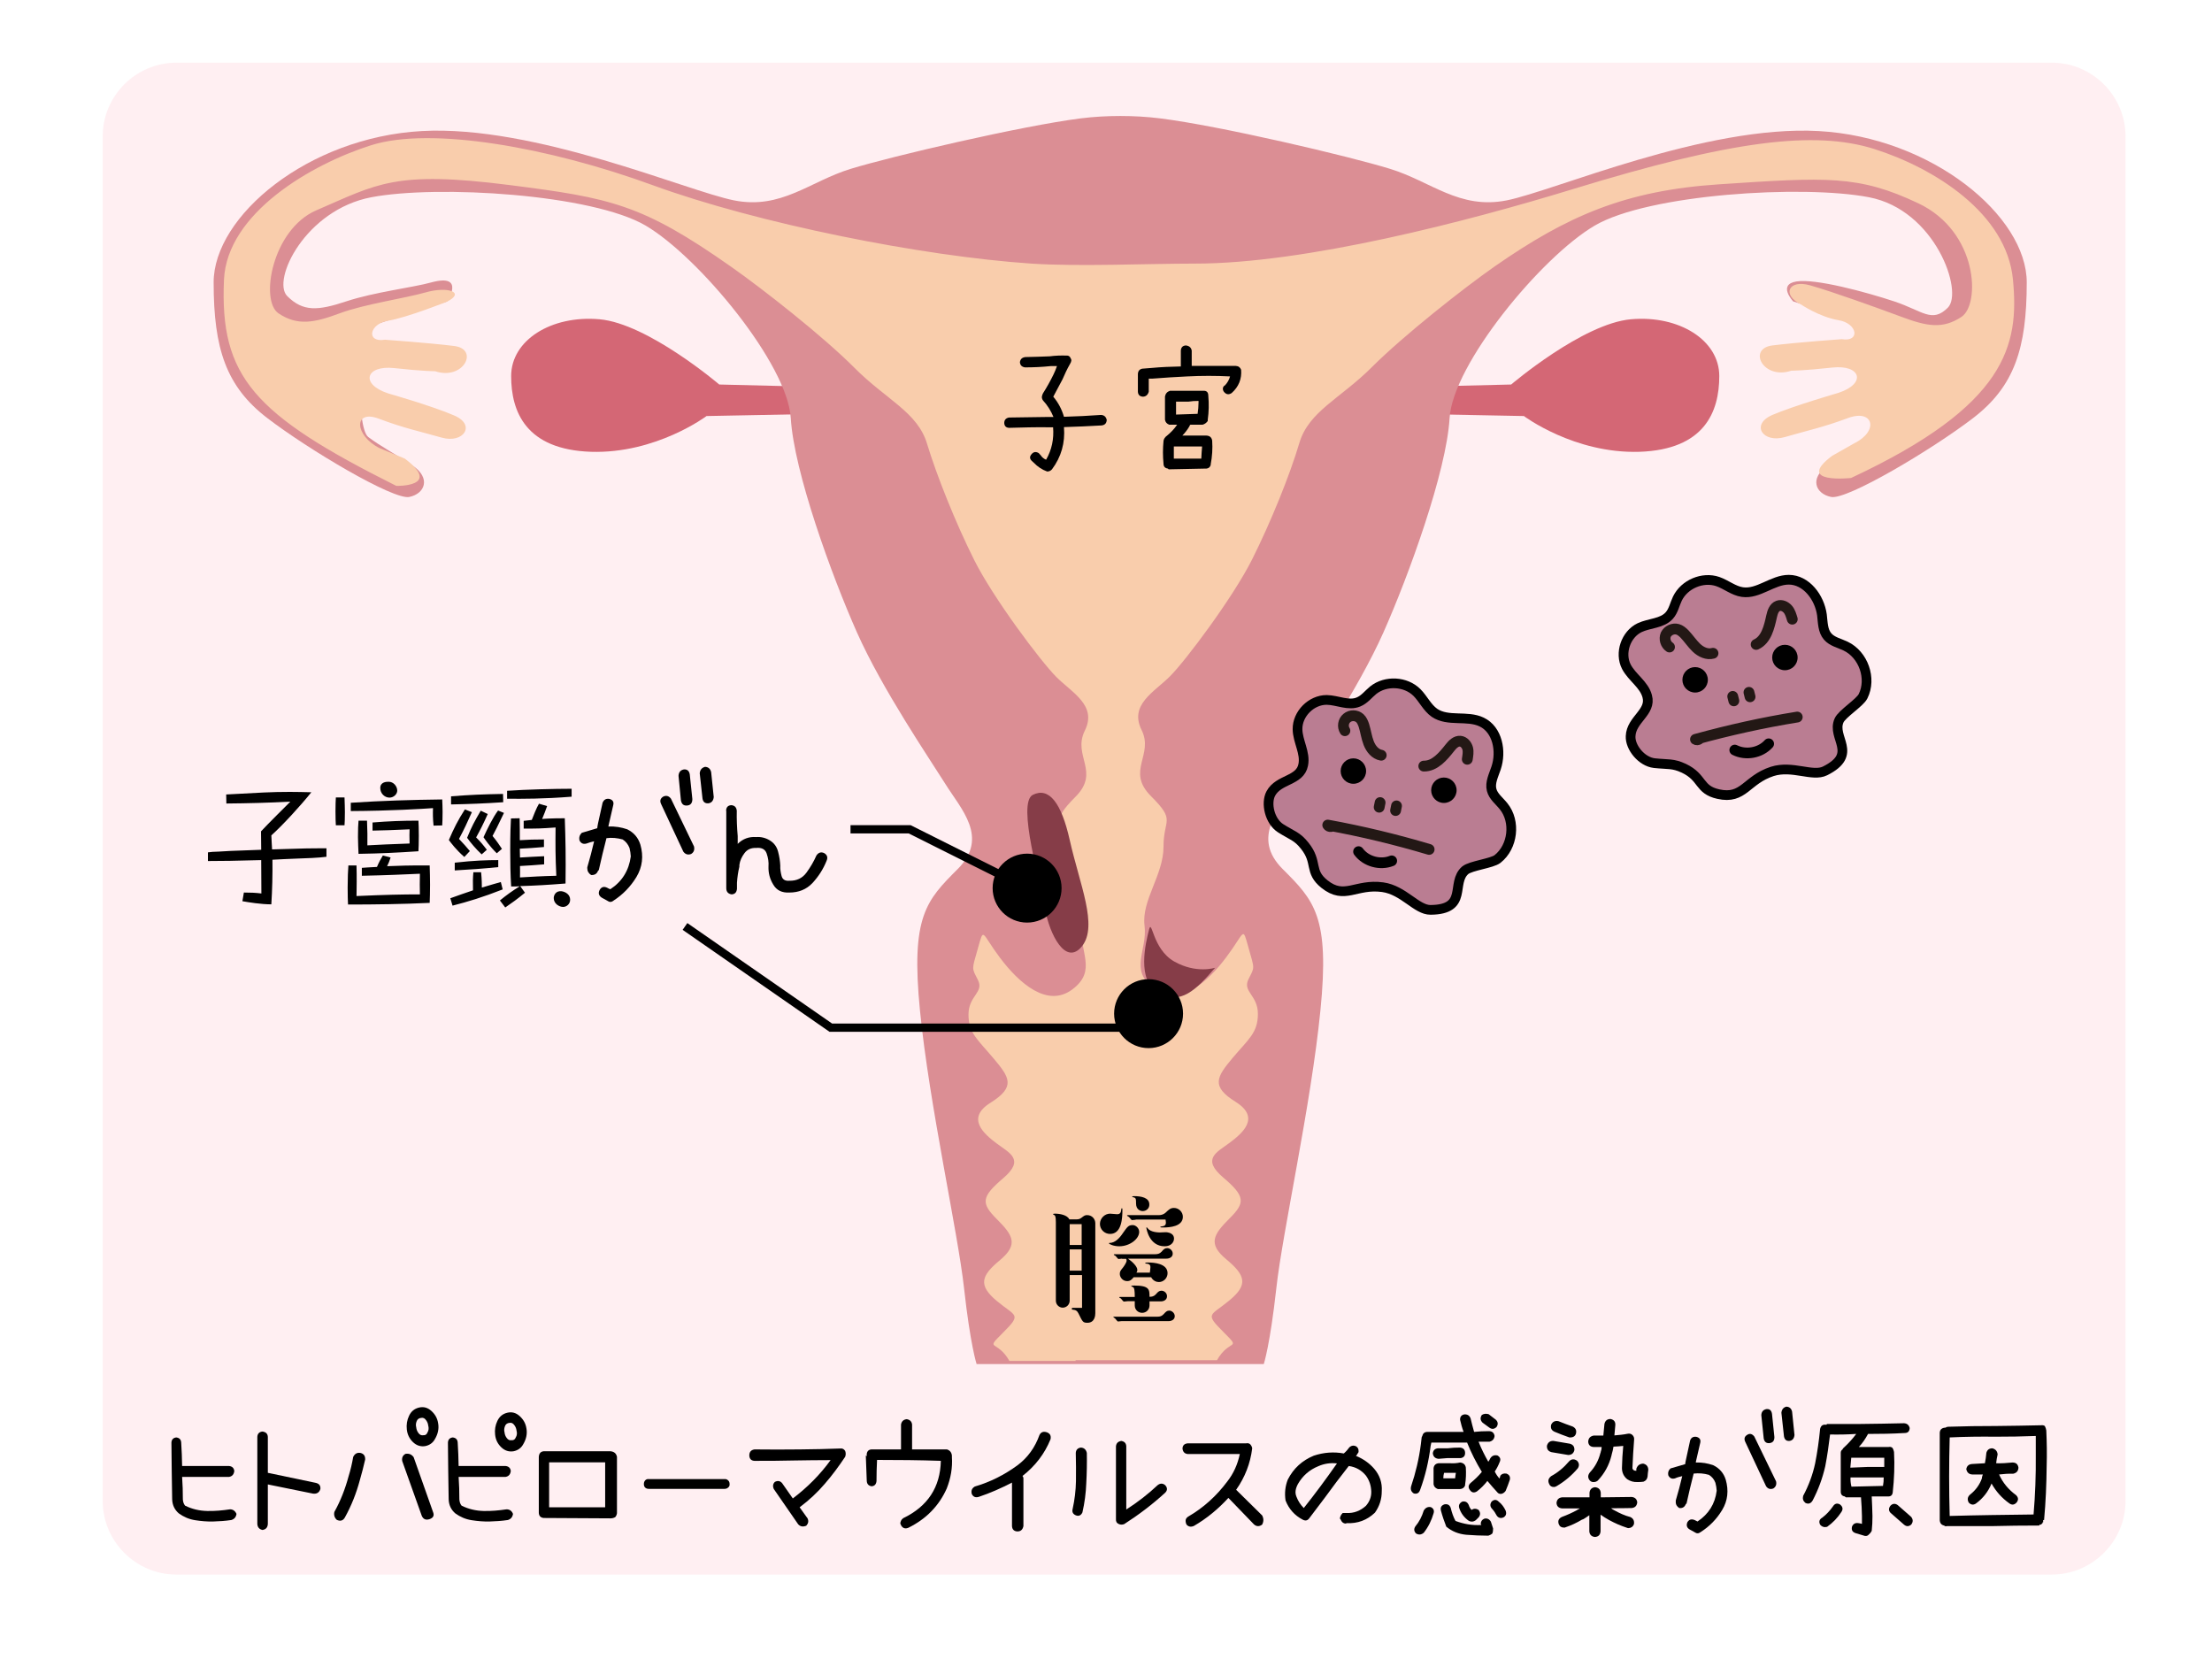 <?xml version="1.0" encoding="utf-8"?>
<!-- Generator: Adobe Illustrator 25.4.1, SVG Export Plug-In . SVG Version: 6.00 Build 0)  -->
<svg version="1.1" xmlns="http://www.w3.org/2000/svg" xmlns:xlink="http://www.w3.org/1999/xlink" x="0px" y="0px"
	 viewBox="0 0 1200 900" style="enable-background:new 0 0 1200 900;" xml:space="preserve">
<style type="text/css">
	.st0{opacity:0.56;fill:#FFE3E8;enable-background:new    ;}
	.st1{fill:#D46775;}
	.st2{fill:#DB8E94;}
	.st3{fill:#F9CDAC;}
	.st4{fill:#863D48;}
	.st5{fill:none;stroke:#000000;stroke-width:4.48;stroke-miterlimit:10;}
	.st6{fill:#BA7D92;stroke:#000000;stroke-width:5.267;stroke-linecap:round;stroke-linejoin:round;stroke-miterlimit:10;}
	.st7{fill:none;stroke:#231815;stroke-width:5.862;stroke-linecap:round;stroke-linejoin:round;stroke-miterlimit:10;}
	.st8{fill:none;stroke:#000000;stroke-width:5.801;stroke-linecap:round;stroke-linejoin:round;stroke-miterlimit:10;}
</style>
<g id="レイヤー_1">
	<g id="レイヤー_3">
		<path class="st0" d="M1113.1,854.2H95.7c-22,0-40-18-40-40V74c0-22,18-40,40-40h1017.4c22,0,40,18,40,40v740.2
			C1153.1,836.2,1135.1,854.2,1113.1,854.2z"/>
	</g>
</g>
<g id="レイヤー_2">
	<path class="st1" d="M774.2,209.7l45.6-1.1c0,0,38.8-33.1,65-35.4c26.2-2.3,47.9,11.4,47.9,30.8s-8,39.9-43.3,41.1
		c-35.4,1.1-62.7-19.4-62.7-19.4l-57-1.1L774.2,209.7z"/>
	<path class="st1" d="M435.8,209.7l-45.6-1.1c0,0-38.8-33.1-65-35.4s-47.9,11.4-47.9,30.8s8,39.9,43.3,41.1
		c35.4,1.1,62.7-19.4,62.7-19.4l57-1.1L435.8,209.7z"/>
	<path class="st2" d="M529.8,740c0,0-3.4-10.3-6.8-41.1c-3.4-30.8-18.8-99.2-23.9-150.5s3.4-59.9,20.5-77
		c17.1-17.1,1.7-32.5-6.8-46.2c-8.6-13.7-34.2-51.3-47.9-82.1c-13.7-30.8-34.2-87.2-35.9-116.3c-1.7-29.1-49.6-87.2-78.7-104.4
		c-29.1-17.1-112.9-22.2-148.8-15.4s-54.2,45-45.7,53.6c8.6,8.6,16.6,8,32,2.9c15.4-5.1,36.2-7.5,46.2-10.3
		c18.8-5.1,8.6,10.3,8.6,10.3l-47.9,15.4c0,0-1.7,53,5.1,58.2c6.8,5.1,13.7,8.6,23.9,15.4c10.3,6.8,6.8,15.4-1.7,17.1
		c-8.6,1.7-54.7-25.7-77-42.8s-29.1-37.6-29.1-73.6s51.3-78.7,112.9-82.1c61.6-3.4,143.7,32.5,169.4,37.6
		c25.7,5.1,41.1-10.3,63.3-17.1c22.2-6.8,92.6-23.3,124.9-27.4c13.7-1.7,29.1-1.7,42.8,0c32.3,4,102.6,20.5,124.9,27.4
		c22.2,6.8,37.6,22.2,63.3,17.1S925,67.7,986.6,71.1c61.6,3.4,112.9,46.2,112.9,82.1s-6.8,56.5-29.1,73.6s-68.4,44.5-77,42.8
		c-8.6-1.7-12-10.3-1.7-17.1c10.3-6.8,17.1-10.3,23.9-15.4c6.8-5.1,5.1-58.2,5.1-58.2l-47.9-15.4c0,0-8.6-9.1,1.7-10.8
		c10.3-1.7,37.7,5.7,53.1,10.8c15.4,5.1,20.5,12,29.1,3.4c8.6-8.6-6.8-53-42.8-59.9s-119.7-1.7-148.8,15.4s-77,75.3-78.7,104.4
		s-22.2,85.5-35.9,116.3s-39.3,68.4-47.9,82.1c-8.6,13.7-23.9,29.1-6.8,46.2c17.1,17.1,25.7,25.7,20.5,77
		c-5.1,51.3-20.5,119.7-23.9,150.5c-3.4,30.8-6.8,41.1-6.8,41.1H529.8z"/>
	<path class="st3" d="M583.5,738.3h-35.9c-6.8-12-13.7-5.1-3.4-15.4s6.8-8.6-3.4-17.1c-10.3-8.6-8.6-13.7,1.7-22.2
		c10.3-8.6,6.8-13.7-1.7-22.2c-8.6-8.6-8.6-12,3.4-22.2s3.4-13.7-3.4-18.8c-6.8-5.1-17.1-13.7-3.4-22.2c13.7-8.6,10.3-13.7,1.7-23.9
		c-8.6-10.3-13.7-13.7-13.7-23.9c0-10.3,8.6-12,5.1-18.8c-3.4-6.8-3.4-5.1,0-17.1c3.4-12,1.7-8.6,12,5.1
		c10.3,13.7,25.7,27.4,39.3,17.1c13.7-10.3,3.4-20.5,5.1-34.2s-10.3-27.4-10.3-42.8s-6.8-13.7,6.8-27.4c13.7-13.7-1.7-22.2,5.1-35.9
		c6.8-13.7-6.8-20.5-15.4-29.1c-8.6-8.6-34.2-42.8-44.5-63.3c-10.3-20.5-20.5-46.2-25.7-63.3c-5.1-17.1-22.2-23.9-39.3-41.1
		s-49.9-42.9-66.7-54.7c-48.6-34.2-65.5-37.5-120.4-44.5c-62.7-8-71.9-0.5-104.9,13.7c-23.9,10.3-30.8,49-20.5,55.9s19.4,5.1,33.1,0
		s34.8-8,46.8-11.4c12-3.4,21.7,0,11.4,5.1c0,0-21.6,8.6-31.9,10.3s-12,12-1.7,10.3c0,0,23.9,1.7,37.6,3.4s5.1,18.8-10.3,13.7
		c0,0-6.8,0-22.2-1.7s-18.8,8.6-3.4,13.7c0,0,23.9,6.8,35.9,12c12,5.1,5.1,15.4-6.8,12s-20.5-5.1-34.2-10.3
		c-13.7-5.1-13.2,9.1,0.5,16l13.7,5.7c20.5,15.4-4.6,14.8-4.6,14.8c-77.6-38.8-95.8-59.3-93.5-111.8c1.6-36.1,47.3-62.7,79.8-73
		s96.5,1.1,152.9,21.7S499.8,139,559.5,143c25.5,1.7,63.2,0,88.8,0c59.9,0,147.9-22.9,205.3-40.5c85.5-26.2,130.6-31.9,163.1-21.7
		c32.5,10.3,71.8,34.8,75.3,70.7s-3.4,68.4-87.8,107.8c0,0-30.8,3.4-10.3-12l12-6.8c13.7-6.8,10.3-18.8-3.4-13.7
		c-13.7,5.1-22.2,6.8-34.2,10.3s-18.8-6.8-6.8-12c12-5.1,35.9-12,35.9-12c15.4-5.1,12-15.4-3.4-13.7c-15.4,1.7-22.2,1.7-22.2,1.7
		c-15.4,5.1-23.9-12-10.3-13.7s37.6-3.4,37.6-3.4c10.3,1.7,8.6-8.6-1.7-10.3s-20.5-8.6-20.5-8.6c-10.3-5.1-6.8-13.7,5.1-10.3
		c12,3.4,35.9,12,49.6,17.1c13.7,5.1,22.2,6.8,32.5,0c10.3-6.8,9.1-46.2-23.4-61.6c-32.5-15.4-49.6-14.2-108.3-10.3
		c-50.8,3.4-82.1,17.1-121.5,44.5c-16.9,11.8-49.6,37.6-66.7,54.7s-34.2,23.9-39.3,41.1s-15.4,42.8-25.7,63.3
		c-10.3,20.5-35.9,54.7-44.5,63.3c-8.6,8.6-22.2,15.4-15.4,29.1c6.8,13.7-8.6,22.2,5.1,35.9c13.7,13.7,6.8,12,6.8,27.4
		s-12,29.1-10.3,42.8s-8.6,23.9,5.1,34.2s29.1-3.4,39.3-17.1c10.3-13.7,8.6-17.1,12-5.1c3.4,12,3.4,10.3,0,17.1
		c-3.4,6.8,5.1,8.6,5.1,18.8c0,10.3-5.1,13.7-13.7,23.9c-8.6,10.3-12,15.4,1.7,23.9c13.7,8.6,3.4,17.1-3.4,22.2s-15.4,8.6-3.4,18.8
		s12,13.7,3.4,22.2c-8.6,8.6-12,13.7-1.7,22.2c10.3,8.6,12,13.7,1.7,22.2c-10.3,8.6-13.7,6.8-3.4,17.1c10.3,10.3,3.4,3.4-3.4,15.4
		h-35.9H583.5z"/>
	<path class="st4" d="M580.3,455.6c5.4,24.2,15.5,46.6,6.7,57.7c-8.9,11.1-17.7-6.7-20-20c-2.2-13.3-15.5-57.7-6.7-62.1
		S575.8,435.6,580.3,455.6z"/>
	<path class="st4" d="M659.2,525c-10.3,12-18.8,20.5-30.8,13.7s-6.8-27.4-5.1-34.2c1.7-6.8,1.7,10.3,13.7,17.1S659.2,525,659.2,525z
		"/>
	<g>
		<path d="M597.3,225.1c1.7,0.1,2.7,1,3.1,2.7c-0.1,1.8-1,2.8-2.8,3c-6.8,0.4-13.5,0.7-20.4,0.9c0.7,8.6-1.5,16.2-6.5,22.9
			c-0.7,0.8-1.6,1.2-2.6,1.2c-2.8-1-5.2-2.6-7.3-4.8l-1.1-1c-1.2-1.2-1.2-2.4,0-3.7c1-1.2,2.3-1.4,3.8-0.5l1.1,1.2
			c0.7,1.1,1.7,1.9,2.9,2.4c3.1-5.4,4.3-11.2,3.8-17.6H569c-7.3-0.1-14.5,0.1-21.6,0.3c-1.7-0.1-2.5-1-2.6-2.6c0-1.7,0.9-2.7,2.6-3
			c7-0.1,14.1-0.2,21.1-0.3h3c-1.4-3.4-3.3-6.4-5.7-9c-0.4-0.6-0.6-1.2-0.6-1.9c0.1-0.7,0.3-1.3,0.6-1.9c2.1-3.3,4-6.7,5.7-10.2
			c0.7-1.4,1.3-2.9,1.9-4.6h-3.4c-4.7,0.5-9.4,0.7-14,0.7c-1.7-0.3-2.6-1.2-2.7-2.9c0.3-1.7,1.3-2.5,3-2.7c4.4-0.1,8.8-0.2,13.2-0.4
			c3-0.4,6.1-0.5,9.1-0.4c1.1-0.1,1.8,0.4,2.3,1.6c0.2,0.3,0.3,0.6,0.3,1.1c-0.1,0.6-0.3,1.2-0.7,1.8c-1.6,2.8-2.9,5.6-4.1,8.4
			c-1.7,3.1-3.3,6.3-5,9.4c2.7,3.2,4.6,6.8,5.8,10.9C583.9,225.9,590.6,225.6,597.3,225.1z"/>
		<path d="M673.3,200.6c0.4,5-1.3,9.2-5.1,12.6c-1.5,1-2.8,0.9-4-0.4c-0.5-0.5-0.8-1.2-0.8-1.9c0-0.8,0.4-1.5,1.2-1.9
			c1.2-1.3,2.2-2.9,2.7-4.8c-7.7-0.4-15.5-0.4-23.2,0c-6.3,0.3-12.6,0.7-18.9,1.2h-2v4v3.1c-0.5,1.7-1.5,2.6-3.1,2.7
			c-1.8-0.1-2.7-1-2.8-2.7v-3.5v-5.5v-0.4c0-1.7,0.8-2.8,2.4-3.1l5.1-0.4c5.2-0.5,10.5-0.7,15.8-0.8v-8.6c0.1-1.7,1-2.7,2.7-2.8
			c1.8,0.2,2.9,1.1,3.2,2.8v8.3h23.9C671.9,198.6,672.8,199.3,673.3,200.6z M654.5,236.3c1.8,0.1,2.8,1,3.1,2.7
			c0.3,4.4,0,8.7-0.8,12.9v0.4c-0.4,1.2-1.2,1.8-2.3,1.9h-0.4l-19.7,0.4c-0.4,0.1-0.6-0.1-0.8-0.4c-1.6-0.2-2.4-1.1-2.4-2.7
			c-0.4-4.1-0.4-8.1,0-12.2c0.1-0.9,0.5-1.7,1.2-2.3c0-0.2,0.1-0.3,0.4-0.4c2.2-1.8,4.2-3.8,5.8-6.2h-3.1h-1.2
			c-1.3-0.5-2.1-1.4-2.3-2.7v-12.6c0.3-1.6,1.2-2.6,2.7-3.1h0.8h9h8.3c1.8-0.1,2.7,0.8,2.7,2.7c0.4,4.4,0.3,8.7-0.3,13v0.3v0.4
			c-0.7,1-1.7,1.7-2.8,2h-6.6c-0.3,0.2-0.5,0.5-0.5,0.8c-1.1,1.9-2.4,3.6-3.9,5.1h3.5H654.5z M645,242.2h-8.2v6.6h14.9
			c0.1-2,0.2-4.1,0.4-6.2v-0.4H645z M644.6,217.9H638v7l11.7-0.4c0.3-2,0.5-4.1,0.5-6.2v-0.8C648.3,217.5,646.4,217.6,644.6,217.9z"
			/>
	</g>
	<g>
		<path d="M586.8,691.7h-6.5v13.9c0,2.1-1.7,3.8-3.8,3.8c-1.8,0-3.7-1.5-3.7-3.8V663c0-3.4-0.5-3.6-0.8-3.8
			c-0.2-0.1-0.7-0.3-0.7-0.5c0-0.2,0.2-0.3,1-0.3c2.6,0,6.7,0.7,7.8,3.1h4.1c1.4,0,2.1-0.6,2.4-0.8c1.7-1.3,2-1.5,3.2-1.5
			c2.7,0,4.4,2.2,4.4,4.4v48.8c0,1.3-0.3,5.2-4.3,5.2c-2.5,0-2.6-0.6-4.8-5c-0.7-1.5-1.6-2-3.1-2.1c-0.2,0-0.6-0.1-0.6-0.5
			c0-0.3,0.3-0.5,0.6-0.5h5V691.7z M586.8,675.4v-11.3h-6.5v11.3H586.8z M586.8,677.8h-6.5v11.5h6.5V677.8z M602.2,658.4
			c0.6,0,3.3,0.3,3.8,0.3c1.8,0,2.1-1,2.3-2.6c0-0.4,0.1-0.6,0.3-0.6c0.3,0,0.3,0.2,0.3,0.9c0,4.2-0.3,13-6.7,13
			c-3,0-5.5-2.4-5.5-5.5C596.8,660.8,599.4,658.4,602.2,658.4z M618,668.3c0,3.8-5.1,7.8-10.8,7.8c-3.1,0-5.6-1.2-5.6-1.6
			c0-0.2,0.1-0.2,0.2-0.2c3.2,0,5.6-2.7,7.4-5.4c2.4-3.4,3-4.3,5.3-4.3C616.1,664.6,618,666.2,618,668.3z M608.5,716.7
			c-0.3,0-1.7,0.2-2,0.2c-0.4,0-1.5-1.8-1.9-1.9c-0.1-0.1-0.6-0.3-0.6-0.5c0-0.2,0.2-0.2,0.3-0.2h23.6c1.4,0,2.4-0.3,3.4-1.4
			c1.1-1.2,1.7-1.9,3-1.9c1.5,0,3,1.4,3,3c0,2-1.9,2.7-3.3,2.7H608.5z M608.7,682.8c-0.3,0-1.7,0.2-1.9,0.2c-0.4,0-1.5-1.7-1.8-1.8
			c-0.2-0.1-0.8-0.4-0.8-0.5c0-0.2,0.2-0.3,0.3-0.3h22.3c1.1,0,2.3-0.2,3.4-1.4c1-1.2,1.7-1.9,3-1.9c1.5,0,3,1.3,3,3
			c0,1.9-1.8,2.7-3.4,2.7h-20.9c2.2,1.5,5.1,4.2,5.1,6.1c0,0.6-0.2,1.1-0.5,1.5h7.3c0.1-0.5,0.3-2.6,0.3-3c0-1.7-1.4-1.8-2.2-1.9
			c-0.5,0-0.6,0-0.6-0.2c0-0.2,0-0.4,1.6-0.4c3,0,10.5,0.5,10.5,5.8c0,2.6-2.1,4.8-4.7,4.8c-1.3,0-3.1-0.6-4.2-2.6h-9.5
			c-1,1.2-1.8,2.1-3.5,2.1c-2.7,0-4-2.4-4-3.8s0.2-1.7,1.9-3.8c1.1-1.5,1.8-2.9,1.8-3.5c0-0.5-0.2-0.8-0.3-1H608.7z M623.6,705.9
			v2.3c0,2.2-1.7,4-4,4c-2.1,0-4-1.6-4-4v-2.3h-3.9c-0.3,0-1.8,0.2-2,0.2c-0.4,0-1.5-1.7-1.8-1.8c-0.2-0.1-0.7-0.3-0.7-0.5
			c0-0.2,0.2-0.2,0.3-0.2h8.1c0-3.5-0.2-5-1-5.4c-0.5-0.2-0.9-0.3-0.9-0.4c0-0.3,0.2-0.4,1.5-0.4c8.4,0,8.4,2.2,8.4,6.1
			c1.3,0,2.4-0.2,3.5-1.4c1-1.2,1.7-1.9,3-1.9c1.5,0,3,1.3,3,3c0,2-1.8,2.8-3.4,2.8H623.6z M616.1,661.7c-0.3,0-1.7,0.2-2,0.2
			c-0.4,0-1.4-1.6-1.8-1.8c-0.1-0.1-0.9-0.5-0.9-0.6c0-0.2,0.2-0.3,0.4-0.3h16.9c2.2,0,3.5-1.2,3.7-1.4c1.8-1.7,2.6-2.5,4.5-2.5
			c2.6,0,4.8,2.2,4.8,4.8c0,5.3-7.2,5.8-10.5,5.8c-1.5,0-1.7,0-1.7-0.3c0-0.2,0.1-0.2,0.9-0.3c1.1-0.2,2.1-0.4,2.1-2.1
			c0-0.6-0.2-1.3-0.2-1.6H616.1z M619.9,657c-1,0-3.6-0.6-3.6-4.1c0-2.3,0-2.9-1.1-3.3c-0.2,0-1-0.2-1-0.4c0-0.2,0.2-0.3,1-0.3
			c3.9,0,8.3,0.8,8.3,4.5C623.6,655.5,621.9,657,619.9,657z M631.8,676.1c-8.4,0-9.9-9.6-9.9-10.1c0-0.2,0.2-0.2,0.2-0.2
			s0.2,0.2,0.5,0.5c1.5,2.2,5.8,2.3,6.6,2.3c0.6,0,3.4-0.2,3.9-0.1c1.4,0.2,3.8,0.9,3.8,3.4C636.9,673.7,635.5,676.1,631.8,676.1z"
			/>
	</g>
	<g>
		<g>
			<path d="M177.1,464.8c-4.4,0.6-11,0.8-16.5,1c-5.8,0.2-6.4,0.3-12.8,0.6c0.1,8.1-0.1,16.2-0.6,24.2c-5.6,0-12.3-1.1-15.7-1.7
				l0.8-4.7c3.4,0,6.3,0.1,9.5,0.5c0-2.9-0.1-15.5-0.1-18.1c-16.9,0.4-18.8,0.5-28.9,0.5v-4.7c1.6-0.2,3.2-0.4,5.6-0.4
				c4.2-0.3,6.1-0.4,23.3-1c-0.1-7.2-0.1-8-0.1-10c3.2-3.5,14.8-15,15.9-16.1c-11.9,0.6-22.8,0.9-34.7,1l-0.1-4.9
				c18.5-1,24.4-1.4,34.5-1.4c4.5,0,7.3,0.1,11.7,0.2c-6.1,7.6-15.5,17.8-21.7,23.4c0.1,3,0.3,5.3,0.4,7.6
				c17.7-0.6,20.7-0.6,29.5-0.6V464.8z"/>
			<path d="M182.2,447.7c-0.1-1.4-0.2-4-0.2-7.5s0.1-5.9,0.2-7.6h4.7c0.1,3.3,0.2,5.5,0.2,8c0,3.4-0.1,6-0.2,7.1H182.2z
				 M193.4,469.6c0.1,2.9,0.1,5.8,0.1,8.7c0,3.9-0.1,6.2-0.1,7.8c15.9-0.7,24.5-0.9,34.4-0.9c-0.1-4.8-0.1-5.7,0-11.2
				c-9.5,0.4-17.1,0.8-31.5,1.1v-4.3c1.5-0.1,3.8-0.3,8.2-0.5c1.1-2.6,2.1-4.4,3.2-6.2l4.2,1.1c-0.8,2.4-1.1,3.1-1.9,4.7
				c5.2-0.2,12.5-0.5,23.1-0.4c0.1,3.7,0.2,6.9,0.2,10.5c0,4.3-0.1,6.9-0.2,9.8c-14.8,0.7-29.5,0.9-44.3,0.9c-0.1-1.9-0.2-5-0.2-9.2
				c0-5.2,0.2-9.7,0.4-12H193.4z M235.2,447.9c-0.4-4-0.4-6.3-0.3-9.5c-5.4,0.4-23.4,1.5-44.6,1.6v-4.5c16.5-1.1,33-1.6,49.6-1.8
				c0.1,2.4,0.2,4.6,0.2,6.9c0,3.3-0.1,5.4-0.2,7.2L235.2,447.9z M199.1,445.1c0.2,5.8,0.3,8.8,0.2,13.5c7.2-0.4,11.7-0.6,22.9-1
				c-0.1-3.6-0.1-5.8,0-7.7c-9,0.4-14,0.6-20.1,0.7v-4.4c8.7-0.7,16-1,24.9-1c0.1,1.6,0.2,4.5,0.2,8.3c0,3.9-0.1,6.4-0.2,8.3
				c-12.2,0.8-20.2,1.2-32.5,1.4c-0.1-2.9-0.3-5.9-0.3-9.2c0-4.1,0.1-6.7,0.3-8.8H199.1z M215.5,428.9c0,1.9-1.9,3.8-4.2,3.8
				c-2.6,0-5-2.2-5-5.2c0-3.2,3.1-3.4,4.4-3.4C213.5,424,215.5,426.6,215.5,428.9z"/>
			<path d="M256,440.6c-2.4,5.4-4.4,9.7-7,14.5c2.7,2.9,4.2,4.5,5.9,6.6l-3,3.2c-4.4-3.8-7.3-7.7-8.4-9.2c2.6-6.1,5-10.9,8.7-16.6
				L256,440.6z M272.7,482.5c-10.7,4.2-18.9,6.7-27.2,8.8l-1.2-4c3.7-1.3,8.3-3,12.3-4.3c-0.1-4.4-0.1-6.6,0.2-9.8h4.2
				c0.4,3.8,0.4,7.1,0.4,8.3c5.3-1.6,8.2-2.4,10.3-3L272.7,482.5z M273,435.2c-10.3,0.7-18.4,1-28.3,1.2V432
				c10-0.8,17.3-1.1,28.2-1.3L273,435.2z M270.3,470.4c-7.8,0.8-15.9,1.4-23.6,1.8v-4.2c10.5-1.2,17.7-1.4,23.6-1.4V470.4z
				 M264.6,441.6c-2.4,5.4-4.1,8.7-6.3,12.7c2.6,2.6,3.5,3.7,5.8,6.7l-2.8,2.5c-3.1-2.9-5.9-6.2-7.9-9c2.5-6.2,4.1-9,7.4-14.7
				L264.6,441.6z M273.4,441c-3,6.4-5.1,10.5-6.2,12.5c2.4,2.9,3.7,4.9,5.1,7l-2.8,2.4c-3.7-3.6-6.3-7.4-7.2-8.7
				c2-4.4,5.1-10.8,7.9-14.5L273.4,441z M284.8,484.3c-4.1,3.4-7.2,5.6-10.7,8l-2.9-3.8c3.4-2.8,7-5.4,10.8-7.7
				c-1.3,0.1-2.4,0.1-4.7,0.1c-0.4-6.5-0.5-13-0.5-19.6c0-9.1,0.2-13.8,0.4-17.3l4.7-0.1c0.1,1.9,0.1,10.2,0.1,11.9
				c4.7-0.3,7.8-0.4,13.1-0.4v4.1c-4.4,0.4-10.1,0.8-13.1,0.9c0,0.8,0.1,4.2,0.1,4.8c4.4-0.3,8.9-0.5,13.1-0.7v4.4
				c-6.5,0.5-7.2,0.6-13.1,0.9c0,0.9,0.1,5.3,0,6.2c6.7-0.4,11.4-0.7,19.7-0.9c-0.5-10.7-0.5-16.5-0.4-26.2
				c-8.4,0.6-9.7,0.6-17.3,0.6v-4.2c2.4-0.3,3.1-0.4,4.4-0.5c0.5-1.4,2.7-6.9,3.9-8.8l4.4,1.3c-0.3,1-2.1,5.7-2.7,7
				c0.6-0.1,4.7-0.4,12.3-0.4c0.4,11.7,0.6,20.8,0.4,35.4c-10.2,0.8-15.5,1.1-24.6,1.4L284.8,484.3z M310.1,432.2
				c-15.2,1.2-26.9,1.2-35,1.1V429c10.1-0.7,25.8-1.1,35-1.1V432.2z M309.3,488.1c0,2.4-2,3.9-3.8,3.9c-2.1,0-5.1-1.7-5.1-4.8
				c0-1.4,1-4.1,4.3-3.7C306.7,483.8,309.3,485.2,309.3,488.1z"/>
			<path d="M340.3,449.9c3.6,1.8,5.9,4.5,7.1,8.3c1.8,6.3,1.1,12.1-2.1,17.5c-3.2,5.3-7.4,9.6-12.5,12.9c-1.1,0.9-2.2,0.9-3.4,0
				l-2.9-1.6c-1.6-1-2.1-2.4-1.2-4.2c0.9-1.6,2.3-2.1,4.1-1.2c0.5,0.3,1.1,0.6,1.7,0.8c6.4-4.2,10.1-10.2,11.1-17.8
				c-0.1-1.5-0.3-3.1-0.7-4.6c-0.8-2-2-3.5-3.7-4.6c-2.9-0.8-5.9-1.1-8.8-0.7c-1.5,5.8-2.9,11.6-4.2,17.5h-0.3
				c-0.6,1.8-1.9,2.6-3.8,2.5c-1.4-0.9-2.1-2.1-2.1-3.7v-0.5c1.4-4.7,2.6-9.4,3.7-14.1c-1.4,0.3-2.8,0.7-4.1,1.2
				c-1.8,0.5-3-0.1-3.8-1.6c-0.4-1.6,0-3,1.2-4.2c2.7-0.8,5.5-1.6,8.4-2.5c0.1-0.8,0.2-1.6,0.4-2.5l2.5-11.3
				c0.7-1.7,1.9-2.4,3.7-2.1c1.8,0.5,2.5,1.6,2.1,3.3l-2.6,11.3v0.4C333.7,448.2,337.1,448.8,340.3,449.9z M364,433.3l12.5,25.9
				c0.4,1.8-0.1,3.2-1.6,4.1c-1.7,0.6-3.1,0.2-4.2-1.3l-12-25.7c-0.9-1.8-0.5-3.2,1.2-4.2C361.5,431.4,362.9,431.8,364,433.3z
				 M368.1,420.9c0.1-2,1.1-3.2,3-3.5c1.8-0.1,2.8,0.9,3.1,2.7l1.4,13.4c0,2.2-1,3.4-3,3.5c-1.8,0.1-2.8-0.8-3.2-2.8L368.1,420.9z
				 M379.6,419.5c0.2-1.9,1.1-3,2.9-3.5c1.8,0.1,2.9,1.1,3.3,2.9l1.4,13.5c-0.2,2-1.2,3.2-3,3.4c-1.8,0.1-2.8-0.8-3.1-2.6
				L379.6,419.5z"/>
			<path d="M393.9,439.8c0.1-1.9,1-2.9,2.9-3c1.8,0.2,2.7,1.2,2.9,3c-0.1,4.6,0.1,9.2,0.5,13.8v4.2c2.7-2.7,6.1-4,10-3.7
				c2.6-0.2,5.1,0.4,7.4,1.8c2.3,1.4,3.8,3.4,4.5,6.1c0.7,2.6,1.1,5.2,1.2,7.6c-0.1,1.8,0.2,3.7,0.7,5.6c0.5,1.9,1.9,2.8,4.2,2.6
				c4,0.1,7.1-1.4,9.3-4.4c2.2-3,4-6.1,5.4-9.3c1.1-1.6,2.5-2.1,4.2-1.3c1.7,1,2.1,2.4,1.3,4.2c-1.8,4.5-4.3,8.4-7.6,12
				c-3.3,3.5-7.5,5.2-12.6,5.2c-4,0.2-6.9-1.2-8.7-4.3c-1.9-3.1-2.7-6.3-2.6-9.8c0.2-2.4-0.2-4.8-1-7.1c-0.8-2.3-2.7-3.3-5.7-3
				c-2.7-0.1-4.8,0.8-6.3,2.8c-1.5,2-2.5,4.1-2.8,6.5v0.9c-0.7,2.8-1.1,5.7-1.3,8.7v2.9v0.4c-0.2,1.9-1.1,2.9-2.9,3
				c-1.9-0.3-2.9-1.4-2.9-3.4v-3.3v-10.5V454V439.8z"/>
		</g>
	</g>
	<circle cx="623.1" cy="549.9" r="18.7"/>
	<circle cx="557.2" cy="481.8" r="18.7"/>
	<polyline class="st5" points="613.2,557.5 450.7,557.5 371.6,502.6 	"/>
	<polyline class="st5" points="461.4,449.9 493.5,449.9 557.2,481.8 	"/>
	<g>
		<g>
			<path d="M128.3,821.3c-0.3,1.8-1.2,2.8-2.8,3.3c-3.3,0.5-6.5,0.7-9.8,0.8c-3.3,0.1-6.6-0.2-9.8-0.7c-3.3-0.5-6.3-1.8-8.9-3.7
				c-2.3-2-3.5-4.5-3.6-7.7c-0.2-10.2-0.3-20.5-0.4-30.7c0.1-1.7,1-2.6,2.6-2.8c1.7,0.2,2.6,1.1,2.7,2.8c0.3,4.2,0.4,8.4,0.5,12.7
				h25.5c1.7,0.2,2.6,1.1,2.8,2.7c-0.2,1.8-1.1,2.9-2.8,3.2H98.8c0.3,4.1,0.4,8.2,0.4,12.2c0.1,1.3,0.4,2.4,1.2,3.4
				c3.8,1.9,7.8,2.8,12,2.9c4.2,0.1,8.3-0.3,12.4-0.9C126.4,818.8,127.6,819.7,128.3,821.3z"/>
			<path d="M171.1,804.4c2,0.4,2.9,1.5,2.7,3.4c-0.6,1.9-1.9,2.7-3.9,2.5l-24.6-5v21.4c-0.1,1.9-1,3-2.9,3.3
				c-1.8-0.4-2.7-1.5-2.8-3.3v-47.2c0.1-1.7,1-2.7,2.8-2.9c1.9,0.3,2.8,1.2,2.9,2.9v19.5L171.1,804.4z"/>
			<path d="M191.6,790.4c0.8-1.7,2.1-2.5,3.9-2.2c1.8,0.4,2.7,1.6,2.6,3.6c-0.9,3.8-1.8,7.5-2.9,11.2c-1.9,7.1-4.6,13.9-8.1,20.2
				c-1,1.8-2.5,2.2-4.4,1.3c-1.2-1.1-1.7-2.6-1.3-4.3c3.4-6.1,5.9-12.6,7.7-19.3C190.2,797.4,191,793.9,191.6,790.4z M220,788.7
				c1.9-0.3,3.3,0.3,4.4,1.8l10.5,29.7c0.8,1.9,0.2,3.2-1.8,3.9c-2,0.7-3.5,0.1-4.3-1.8l-10.6-29.7
				C217.9,790.8,218.5,789.5,220,788.7z M227.3,763.6c2.5-0.6,4.7,0,6.7,1.8c2,1.8,3.3,4,3.7,6.8c0.5,2.8-0.1,5.7-1.7,8.4
				c-1.1,2.1-2.9,3.4-5.3,3.9c-2.5,0.4-4.7-0.3-6.6-2.1c-1.9-1.8-3.1-4.1-3.4-6.9c-0.3-2.6,0.1-5.1,1.2-7.4
				C223,765.7,224.8,764.2,227.3,763.6z M225.8,774.3c0.1,1.1,0.5,2.2,1.2,3.1c0.7,1,1.6,1.4,2.7,1.2c1,0.1,1.8-0.4,2.2-1.5
				c0.7-1.1,0.8-2.4,0.4-3.8c-0.1-1-0.5-2-1.2-2.9c-0.7-1-1.5-1.4-2.6-1.2c-1.2,0.1-2.1,0.7-2.5,1.9
				C225.6,772.1,225.5,773.2,225.8,774.3z"/>
			<path d="M278.3,821.3c-0.3,1.8-1.2,2.8-2.8,3.3c-3.3,0.5-6.5,0.7-9.8,0.8c-3.3,0.1-6.6-0.2-9.8-0.7c-3.3-0.5-6.3-1.8-8.9-3.7
				c-2.3-2-3.5-4.5-3.6-7.7c-0.2-10.2-0.3-20.5-0.4-30.7c0.1-1.7,1-2.6,2.6-2.8c1.7,0.2,2.6,1.1,2.7,2.8c0.3,4.2,0.4,8.4,0.5,12.7
				h25.5c1.7,0.2,2.6,1.1,2.8,2.7c-0.2,1.8-1.1,2.9-2.8,3.2h-25.5c0.3,4.1,0.4,8.2,0.4,12.2c0.1,1.3,0.4,2.4,1.2,3.4
				c3.8,1.9,7.8,2.8,12,2.9c4.2,0.1,8.3-0.3,12.4-0.9C276.5,818.8,277.7,819.7,278.3,821.3z M275.2,766.4c2.5-0.6,4.7,0,6.7,1.8
				c2,1.8,3.3,4,3.7,6.8c0.5,2.8-0.1,5.7-1.7,8.4c-1.1,2.1-2.9,3.4-5.3,3.9c-2.5,0.4-4.7-0.3-6.6-2.1c-1.9-1.8-3.1-4-3.4-6.9
				c-0.3-2.6,0.1-5.1,1.2-7.4C270.9,768.5,272.7,767,275.2,766.4z M273.7,777c0.1,1.1,0.5,2.2,1.2,3.1c0.7,1,1.6,1.4,2.7,1.2
				c1,0.1,1.8-0.4,2.2-1.5c0.7-1.1,0.8-2.4,0.4-3.8c-0.1-1-0.5-2-1.2-2.9c-0.7-1-1.5-1.4-2.6-1.2c-1.2,0.1-2.1,0.7-2.5,1.9
				C273.5,774.9,273.4,776,273.7,777z"/>
			<path d="M294.9,787.3h36.3c2,0.2,3.1,1.2,3.5,3v30.6c-0.1,0.8-0.4,1.5-0.9,2.1c-0.8,0.5-1.7,0.7-2.6,0.7l-36.3-0.2
				c-1.7-0.2-2.6-1.2-2.6-3v-30.1C292.4,788.6,293.2,787.5,294.9,787.3z M328.3,793.3h-30.4v24.4h30.4V793.3z"/>
			<path d="M352,802.4h41.1c0.7-0.1,1.4,0.2,1.9,0.7c0.6,0.5,0.8,1.2,0.8,2c0.1,0.8-0.2,1.4-0.8,1.9c-0.6,0.5-1.2,0.7-1.9,0.7H352
				c-0.8,0-1.5-0.2-2-0.7c-0.5-0.5-0.7-1.1-0.7-1.9s0.2-1.4,0.7-2C350.6,802.5,351.2,802.3,352,802.4z"/>
			<path d="M458.5,787.1c0.4,1.1,0.4,2.1,0,3.2c-3.4,5.1-7,10-11,14.6c-3.9,4.6-8.5,8.9-13.7,12.8l4.3,6c0.7,1.5,0.4,2.8-0.7,4
				c-1.8,0.7-3.2,0.5-4.4-0.8l-13.2-19.1c-0.7-1.5-0.5-2.9,0.6-3.9c1.6-0.8,2.9-0.5,3.9,0.7l5.8,8.3c7.9-6,14.8-12.9,20.5-20.8
				c-6.9,0-13.4,0.1-19.7,0.2c-7.3,0.2-14.5,0.2-21.6,0.2c-1.8-0.1-2.7-1.1-2.8-2.9c0-1.9,0.9-3,2.8-3.3c8.3,0.1,16.5,0.1,24.8,0
				c7.4-0.1,14.7-0.2,22-0.5C457.1,785.7,457.9,786.2,458.5,787.1z"/>
			<path d="M516.4,790.4c0.4,5.8-0.6,11.5-2.8,17.1c-4.2,9.4-11.1,16.5-20.8,21.3c-1.7,0.7-3,0.3-3.9-1.2c-0.2-0.4-0.3-0.7-0.5-1.1
				c0.1-1.2,0.6-2.2,1.6-2.9c13.3-6.4,20.1-16.8,20.4-31.1c-11.5-0.4-23-0.5-34.6-0.5c-0.2,3.9-0.3,7.7-0.3,11.5
				c-0.2,1.8-1.1,2.7-2.7,2.8c-1.7-0.3-2.6-1.3-2.6-3.3l-0.5-13.4l0.5,0.4v-0.7v-0.5c0.2-1.6,1.1-2.4,2.6-2.5h16v-13.5
				c0.3-1.7,1.3-2.7,3.1-2.9c1.7,0.3,2.7,1.2,2.9,2.9v13.5h18.9c1.6,0.5,2.5,1.6,2.7,3.3V790.4z"/>
			<path d="M567.9,777c1.8,0.7,2.4,1.9,2,3.8c-3.2,7.9-8.3,14.5-15.2,19.9c0.4,0.5,0.5,0.9,0.5,1.3v25.9c-0.4,1.9-1.4,2.9-3.3,2.9
				c-1.8-0.1-2.8-1.1-2.9-2.9v-23.6c-6,3.1-11.9,5.7-17.9,7.7c-1.8,0.6-3.1,0.1-3.9-1.5c-0.5-1.9,0.1-3.2,1.7-4.1
				c8.3-2.4,16-6.3,23.1-11.5c5.6-4.2,9.5-9.7,11.9-16.4C564.7,776.9,566,776.4,567.9,777z"/>
			<path d="M586.4,785.3c1.7,0.1,2.8,1.1,3.2,2.9c0.1,5.5,0,10.9-0.3,16.4c-0.2,5.4-0.9,10.7-2.1,15.9c-0.8,1.7-2.1,2.2-3.7,1.5
				c-1.5-0.7-2-1.8-1.6-3.4c1.1-5,1.7-10,1.8-15.1c0.1-5.1,0-10.2-0.1-15.3C583.7,786.5,584.7,785.5,586.4,785.3z M605.4,784.6
				c0.2-1.7,1.1-2.6,2.9-2.9c1.7,0.3,2.6,1.2,2.7,2.9v34.3c6.1-3.9,11.8-8.3,17-13.2c1.4-1.1,2.8-1.1,4.1,0c1.3,1.4,1.3,2.8,0,4.1
				c-7,6.4-14.4,12-22.2,17c-1,0.4-2,0.4-2.9,0c-1.2-0.5-1.7-1.4-1.6-2.7V784.6z"/>
			<path d="M684.7,822.1c0.9,1.7,0.9,3.3,0,5c-1.5,1.1-3,1.1-4.4-0.1l-13.9-14.4c-5.6,6.1-11.8,11.2-18.7,15.2
				c-1.6,0.7-2.9,0.5-4-0.7c-0.3-0.6-0.5-1.2-0.5-1.8c-0.1-1,0.3-1.8,1.3-2.5c8.3-4.8,15.4-11.2,21.3-19.1c3.3-4.2,5.6-9.2,6.8-14.9
				h-28.3c-1.7-0.2-2.6-1.2-2.8-3c0.1-1.7,1-2.6,2.8-2.8H676c1-0.2,1.8,0,2.4,0.7c0.6,0.8,0.9,1.5,0.9,2.1c-1,8.1-3.9,15.6-8.7,22.4
				L684.7,822.1z"/>
			<path d="M732,785.2c1.2-1.1,2.5-1.2,3.8-0.5c0.8,0.6,1.2,1.3,1.2,2.3c0.1,0.7-0.1,1.2-0.5,1.5c-0.2,0.5-0.5,1-0.9,1.3
				c3.9,1.6,7.2,3.9,9.9,7c3,3.5,4.4,7.6,4.1,12.2c0,4.2-1.2,8.1-3.7,11.6c-4.3,4.1-9.4,6-15.4,5.7l-0.4,0.2h0.6
				c-1.7,0.2-2.8-0.6-3.4-2.2c-0.3-0.2-0.4-0.4-0.4-0.7c0.2-1.1,0.7-2,1.5-2.8h2c4.1,0.2,7.6-1.2,10.6-3.9c2-2.3,3-4.9,2.9-7.8
				c-0.1-3.1-1-6-2.9-8.6c-2.4-2.9-5.5-4.7-9.3-5.2c-4.5,5.7-8.8,11.4-13,17.2c-2.8,3.7-5.6,7.4-8.4,11.1c-0.9,1.3-2.1,1.6-3.6,0.8
				c-4.4-2.3-7.5-5.8-9.3-10.4c-0.6-3.9-0.2-7.7,1.2-11.3c3.1-6.1,7.8-10.4,14.1-13c5.4-1.8,10.9-2.2,16.3-1.2
				C730.3,787.4,731.2,786.3,732,785.2z M703.3,811.9c0.9,2.4,2.2,4.4,4,6.2c6.2-7.8,12.2-15.9,18-24.2c-3.6-0.4-6.9,0.1-10.1,1.5
				c-4.9,2-8.5,5.2-11.1,9.7c-0.8,1.5-1.3,3-1.3,4.5C702.8,810.4,703,811.2,703.3,811.9z"/>
			<path d="M817.2,799.4c1.6,0.6,2.2,1.7,1.9,3.3c-0.7,2.1-1.5,4.2-2.3,6.1c-0.5,0.7-1.1,1.2-1.9,1.5c-0.9,0.3-1.7,0.1-2.3-0.4
				c-2-2.1-3.8-4.3-5.7-6.5c-1.7,2.2-3.6,4.1-5.7,5.7c-1.5,0.9-2.8,0.7-3.8-0.8c-1-1.3-0.9-2.6,0.4-3.8c2.2-1.8,4.3-3.8,6.1-6
				c-3.1-5.1-5.8-10.4-8-15.9h-19.4l-0.4,1.9c-1,8.2-2.9,16.2-5.7,23.8c-0.6,1.7-1.7,2.3-3.4,1.9c-1.4-0.9-1.9-2.1-1.5-3.8
				c2.5-7.4,4.3-15,5.3-22.8l0.4-3.4c0-0.4,0.1-0.8,0.4-1.2c0.3-1.3,1.1-2.1,2.6-2.2H794c-0.8-2.1-1.4-4.3-1.9-6.5
				c-0.1-1.7,0.7-2.7,2.3-3c1.7-0.1,2.8,0.6,3.4,2.2c0.6,2.5,1.2,4.9,1.9,7.3c2.6-0.3,5.3-0.4,8-0.4c1.8,0,2.8,0.9,3.1,2.6
				c-0.2,1.7-1.1,2.7-2.7,3.1h-6c1.5,3.8,3.3,7.4,5.3,10.9c0.4-0.6,0.8-1.2,1.1-1.9c0.9-1.4,2.2-1.9,3.9-1.5
				c1.5,0.9,1.9,2.1,1.1,3.7c-0.7,1.8-1.6,3.5-2.6,5c0.7,1.4,1.5,2.7,2.6,3.8c0.2-0.5,0.3-1,0.4-1.5
				C814.6,799.6,815.7,799.2,817.2,799.4z M776.2,817.6c1.5,0.7,2,1.9,1.5,3.4c-1.1,3.8-2.8,7.3-5.3,10.5c-1.3,1.1-2.7,1.3-4.2,0.4
				c-1.1-1.1-1.3-2.4-0.4-3.8c2.1-2.5,3.6-5.4,4.6-8.7C773.3,818,774.5,817.3,776.2,817.6z M780.4,791.4c-1.9-0.2-2.9-1.2-3.1-3
				c0.2-1.6,1.1-2.5,2.7-2.7h5.3c2.3-0.3,4.5-0.4,6.8-0.4c1.7,0.2,2.6,1.1,2.7,2.7c0.1,1.7-0.7,2.7-2.3,3h-7.2L780.4,791.4z
				 M792.1,807.8h-11.3H780c-1.3-0.5-2.1-1.3-2.3-2.6v-8.7c0.2-1.6,1.1-2.5,2.7-2.7h0.4h6c1.8,0.1,3.5,0,5.3-0.4
				c1.8,0.2,2.8,1.1,3.1,2.7c0.2,3.1,0.1,6.3-0.4,9.4v0.4C794.3,807.1,793.4,807.7,792.1,807.8z M808.8,825.5l1.2,3.7
				c0,1-0.1,1.9-0.4,2.7c-0.7,0.6-1.5,1-2.2,1.2c-4,0-8-0.2-12-0.5c-4.1-0.4-7.7-1.8-10.8-4.4c-1.1-2.8-2.1-5.7-2.9-8.7
				c-0.4-1.7,0.2-2.8,1.9-3.4c1.7-0.3,2.8,0.3,3.4,1.9c0.6,2.5,1.4,4.9,2.6,7.1c4.5,1.7,9.2,2.5,14.1,2.2c-0.3-0.2-0.4-0.4-0.4-0.8
				c0.1-1.2,0.7-2.1,1.9-2.6C806.6,823.5,807.9,824,808.8,825.5z M786.8,799h-3.4c-0.3,1-0.4,2-0.4,3h6.4c0.1-1,0.2-2,0.4-3H786.8z
				 M793.3,814.6c1.7-0.3,2.8,0.3,3.5,1.9c0.3,1,0.8,1.9,1.5,2.6c1.2-0.8,2.5-0.8,3.8,0c1.1,1.4,1.1,2.8,0,4.1l-1.5,1.5
				c-1.2,0.9-2.4,1-3.7,0.4c-2.6-1.8-4.4-4.2-5.3-7.1C791.2,816.5,791.8,815.4,793.3,814.6z M804.3,771.8c-1.3-1.3-1.4-2.7-0.4-4.2
				c1.1-0.7,2.4-0.8,3.7-0.4l3.9,3c1.2,1.2,1.3,2.5,0.4,3.9c-1.2,1.2-2.5,1.4-3.9,0.4L804.3,771.8z M813,814.6
				c1.7,1.3,2.9,3,3.8,4.9c0.6,1.7,0.2,2.9-1.2,3.7c-1.5,0.6-2.8,0.3-3.7-1.1c-0.6-1.2-1.4-2.4-2.3-3.4c-1.3-1.3-1.4-2.7-0.4-4.1
				C810.5,813.4,811.8,813.4,813,814.6z"/>
			<path d="M841.7,787.8c-1.8-0.5-2.6-1.6-2.5-3.5c0.5-1.8,1.7-2.7,3.6-2.6c2.9,0.5,5.9,1,8.8,1.5c1.8,0.5,2.6,1.6,2.5,3.5
				c-0.4,1.6-1.4,2.5-3,2.6h-0.5C847.6,788.8,844.7,788.3,841.7,787.8z M856,796.5c-3.3,3.9-7.1,7.1-11.5,9.7
				c-0.5,0.3-1,0.5-1.5,0.5c-1.3,0-2.2-0.6-2.6-1.7c-0.8-1.7-0.4-3,1.1-4.2c3.7-2,6.9-4.7,9.7-8c1.2-1.3,2.7-1.5,4.3-0.4
				C856.7,793.6,856.9,795,856,796.5z M843.3,776.7c-1.7-0.8-2.2-2-1.8-3.8c0.8-1.7,2.2-2.3,4-1.9c2.5,1,5.1,2,7.7,2.9
				c1.7,0.9,2.2,2.2,1.7,4c-0.5,1.3-1.5,1.9-2.9,1.9c-0.4,0.1-0.7,0-0.9-0.1C848.5,778.8,845.9,777.8,843.3,776.7z M885.2,812.1
				c1.8,0.2,2.8,1.2,3,2.9c-0.2,1.9-1.2,2.9-3,3.1c-3.8,0.1-7.5,0.1-11.2,0.1c0.6,0.5,1.2,0.9,1.9,1.2c2.7,1.5,5.5,2.8,8.6,3.6
				c1.6,0.8,2.2,2.1,1.9,3.9c-0.5,1.3-1.5,2-2.9,2.1c-0.4,0-0.7-0.1-0.9-0.2c-3.4-1.1-6.6-2.5-9.7-4.2c-1.6-0.9-3.1-1.8-4.6-2.9v9.1
				c-0.2,1.9-1.2,2.9-3.1,3c-1.8-0.2-2.8-1.2-3-3v-8.8c-1,0.7-2,1.4-3,2c-0.3,0.2-0.6,0.3-1,0.4c-2.8,1.7-5.8,3.1-8.8,4.1
				c-0.4,0.2-0.7,0.3-1,0.2c-1.4,0-2.3-0.6-2.8-1.9c-0.6-1.8,0-3.1,1.8-3.9c2.7-1,5.4-2.2,8-3.6c0.3-0.2,0.6-0.4,0.9-0.6
				c0.3,0,0.5-0.1,0.7-0.4h-5.2h-4.4c-1.9-0.2-2.9-1.2-3-3c0.2-1.8,1.2-2.8,3-3h14.9v-2.5c0.2-1.8,1.2-2.8,3-3
				c1.9,0.2,2.9,1.2,3.1,3v2.5C873.9,812.2,879.5,812.2,885.2,812.1z M891.4,794c1.8,0.4,2.7,1.5,2.8,3.3c-0.2,1.2-0.3,2.5-0.4,3.7
				c-0.2,1.4-0.9,2.3-2.2,2.8c-1.1,0.2-2.2,0.2-3.3,0.2c-2,0.1-3.8-0.4-5.5-1.5c-1.9-1.5-2.9-3.6-2.9-6.1c0.1-4,0.3-8,0.7-12
				c-1.8,0.2-3.5,0.3-5.3,0.4c-0.2,1.4-0.5,2.7-0.9,4c-0.1,0.3-0.1,0.6-0.2,0.9c-1.3,5.2-3.8,9.7-7.4,13.5c-0.6,0.5-1.3,0.8-2.1,0.8
				c-0.9,0.1-1.6-0.2-2.2-0.8c-1.2-1.4-1.2-2.9,0-4.4c2.8-3,4.7-6.5,5.7-10.5c0.1-0.2,0.2-0.4,0.2-0.7c0.3-0.8,0.5-1.7,0.5-2.6h-4.3
				c-1.9-0.1-2.9-1.1-3-2.9c0.1-1.8,1-2.9,2.9-3.3h5.3c0.2-2.1,0.4-4.2,0.6-6.3c0.4-1.8,1.5-2.7,3.3-2.7c1.9,0.4,2.7,1.5,2.6,3.3
				c-0.2,1.9-0.3,3.8-0.5,5.6c2.4-0.2,4.8-0.4,7.2-0.9c1-0.2,1.9,0,2.6,0.7c0.7,0.7,1,1.5,0.9,2.5c-0.4,5.1-0.7,10.1-0.9,15.1
				c-0.1,0.6,0.2,1.1,0.6,1.4c0.4,0.3,0.9,0.4,1.5,0.4v-1.1C888.3,795.1,889.4,794.1,891.4,794z"/>
			<path d="M929.5,794.9c3.4,1.7,5.6,4.3,6.7,7.8c1.7,5.9,1.1,11.4-1.9,16.4c-3,5-6.9,9-11.8,12.1c-1,0.8-2.1,0.8-3.2,0l-2.7-1.5
				c-1.5-0.9-1.9-2.2-1.2-3.9c0.9-1.5,2.2-1.9,3.9-1.2c0.5,0.3,1.1,0.5,1.6,0.8c6-4,9.5-9.5,10.4-16.7c-0.1-1.4-0.3-2.9-0.7-4.3
				c-0.7-1.9-1.9-3.3-3.5-4.3c-2.7-0.8-5.5-1-8.3-0.7c-1.4,5.5-2.7,10.9-3.9,16.4h-0.3c-0.6,1.7-1.8,2.5-3.6,2.3
				c-1.3-0.8-2-2-1.9-3.5V814c1.3-4.4,2.5-8.8,3.5-13.2c-1.3,0.3-2.6,0.6-3.9,1.2c-1.7,0.5-2.8-0.1-3.6-1.5c-0.4-1.5,0-2.9,1.2-3.9
				c2.6-0.8,5.2-1.5,7.9-2.3c0.1-0.8,0.2-1.5,0.4-2.3l2.3-10.6c0.6-1.6,1.8-2.2,3.5-1.9c1.7,0.5,2.3,1.5,2,3.1L920,793v0.4
				C923.3,793.3,926.4,793.8,929.5,794.9z M951.7,779.3l11.8,24.3c0.4,1.7-0.1,3-1.5,3.9c-1.6,0.6-2.9,0.2-3.9-1.2l-11.3-24.1
				c-0.8-1.7-0.4-3,1.2-3.9C949.3,777.5,950.6,777.9,951.7,779.3z M955.5,767.7c0.1-1.9,1.1-3,2.9-3.3c1.7-0.1,2.6,0.8,2.9,2.6
				l1.3,12.6c0,2.1-0.9,3.1-2.8,3.3c-1.7,0.1-2.7-0.8-3-2.6L955.5,767.7z M966.4,766.4c0.2-1.8,1.1-2.9,2.7-3.3
				c1.7,0.1,2.7,1,3.1,2.7l1.3,12.7c-0.2,1.9-1.1,3-2.8,3.2c-1.7,0.1-2.6-0.8-2.9-2.5L966.4,766.4z"/>
			<path d="M1026.8,809.6c-0.2,1.6-1.1,2.3-2.7,2.2h-8.7c0.2,3.6,0.3,7.2,0.4,10.7c0,2.7-0.1,5.4-0.4,8c-0.4,0.8-0.9,1.4-1.5,1.9
				c-0.6,0.7-1.3,1-2.3,0.8l-5-1.5c-1.7-0.6-2.3-1.7-1.9-3.5c0.6-1.5,1.8-2.2,3.5-1.9c0.7,0.1,1.3,0.2,1.9,0.4v-4.2
				c-0.1-3.3-0.2-6.6-0.5-9.9v-0.3h-7.6c-0.5,0.1-0.9-0.1-1.2-0.5c-1.5-0.2-2.2-1.1-2.2-2.6v-21.1c0-0.8,0.4-1.5,1.1-1.9
				c-0.1-0.3,0.1-0.5,0.4-0.7c2.5-2.3,4.8-4.8,6.9-7.6c-4.7,0.3-9.4,0.4-14.2,0.3c-0.7,5.8-1.5,11.5-2.6,17.2
				c-1.5,6.6-3.8,12.8-6.9,18.7c-1,1.6-2.3,2-3.9,1.2c-1.2-1-1.6-2.2-1.2-3.8c3-5.6,5.2-11.5,6.5-17.6c1.2-6.1,2.1-12.4,2.7-18.7
				c0.4-1.7,1.4-2.5,3-2.3h0.5c0-0.2,0.1-0.3,0.3-0.4h18c7.9-0.1,15.8-0.2,23.7-0.4c1.7,0.1,2.7,1,3.1,2.6c-0.1,1.8-1,2.7-2.7,2.7
				c-6.7,0.4-13.3,0.5-19.9,0.5c-1.4,2.6-3,5-5,7.1h5.3h10.8c0.8-0.2,1.5-0.1,2.2,0.5c0.4,0.7,0.7,1.5,0.8,2.2
				C1027.9,795,1027.6,802.3,1026.8,809.6z M998.1,816.1c1.6,1.2,1.9,2.6,0.8,4.2c-2,3.1-4.6,5.8-7.7,8c-1.5,0.4-2.8,0-3.8-1.2
				c-0.8-1.6-0.4-2.9,1.2-3.8c2.2-1.7,4.1-3.7,5.7-6C995.3,815.7,996.5,815.3,998.1,816.1z M1021.5,806.1c0.3-1.5,0.4-3,0.4-4.6
				h-8.4h-9.6c-0.1,1.7,0.1,3.4,0.5,5L1021.5,806.1z M1022.2,795.8v-2.3v-2.7h-8.4h-9.5c-0.2,1.8-0.3,3.6-0.5,5.4l9.6-0.4H1022.2z
				 M1036.8,822.9c1.1,1.4,1.1,2.8,0,4.2c-1.3,1.1-2.6,1.1-3.9,0l-7.3-6.4c-1.1-1.2-1.1-2.5,0-3.9c1.2-1.2,2.5-1.3,3.9-0.3
				L1036.8,822.9z"/>
			<path d="M1108.1,826.3c-0.1,0.1-0.2,0.2-0.4,0.4c-0.3,0-0.4,0.1-0.4,0.4h-0.4h-0.5v0.5h-0.4h-0.4c-8.2,0-16.4,0.1-24.5,0.3h-24.9
				c-0.6,0.2-1.1,0.1-1.5-0.3c-1.5-0.3-2.3-1.3-2.4-2.9v-47.4c0.1-1.7,1-2.6,2.8-2.8h0.4c0.4-0.4,1-0.5,1.6-0.5
				c8.5-0.3,17.1-0.4,25.7-0.4c8.2-0.1,16.4-0.2,24.5-0.4c0.7-0.1,1.4,0,2,0.4c0.4,0.8,0.7,1.6,0.8,2.4c0.3,6.5,0.4,12.9,0.2,19.4
				c-0.1,9.8-0.5,19.5-1.4,29.2h-0.5v0.5v0.3v0.5h-0.4V826.3z M1080.7,821.9c7.5-0.1,15-0.2,22.5-0.3c0.9-10.6,1.3-21.3,1.2-32.1
				V779c-7.3,0.3-14.5,0.4-21.8,0.4c-8.3-0.1-16.6,0-24.9,0.4c-0.4,14.2-0.4,28.4,0,42.6C1065.4,822.2,1073,822,1080.7,821.9z
				 M1093.7,811.1c1.3,1.3,1.4,2.6,0.3,4c-1.2,1.3-2.5,1.5-3.9,0.5c-4.1-2.9-7.3-6.5-9.7-10.8c-1.8,4.4-4.6,8-8.4,10.8
				c-1.4,1-2.8,0.8-4-0.5c-0.9-1.7-0.6-3.2,0.9-4.4c2.9-2.3,5.1-5.3,6.3-8.8v-0.4c0.1-0.6,0.3-1.1,0.5-1.6h-5.7
				c-1.9-0.1-2.9-1.1-3.3-2.9c0.3-1.8,1.4-2.7,3.3-2.8l6.8-0.4c0.4-1.9,0.6-3.7,0.8-5.7c0.5-1.6,1.5-2.4,3.3-2.4
				c1.7,0.5,2.6,1.5,2.8,3.3c-0.4,1.6-0.6,3.2-0.8,4.8c2.9,0.1,5.9-0.1,8.8-0.4c2,0,3,0.9,3.3,2.8c-0.1,1.9-1.1,2.9-2.9,3.3
				c-2.5-0.1-5.1,0.1-7.6,0.4C1086.5,804.4,1089.6,808.1,1093.7,811.1z"/>
		</g>
	</g>
</g>
<g id="レイヤー_3_00000092417743810849607020000004915015220457499031_">
	<g>
		<path class="st6" d="M776.1,493.6c-7.6,0.1-14.6-10.7-26-12.3c-14.7-2-20.6,7.1-31.6-1.7c-8.6-6.9-3.4-11.7-10.7-20.8
			c-4.1-5.2-6.8-5.5-13.1-9.5c-5.9-3.8-8.1-13.5-5.3-18.8c4.3-8,15.9-6.7,17.6-15.6c1.3-6.5-3-12.7-3.1-19.3
			c-0.1-8.3,7.4-15.9,15.8-15.9c5.9,0.1,11.9,3.4,17.3,1.1c3.2-1.3,5.3-4.2,8-6.4c6.8-5.4,17.6-4.8,23.7,1.3c3.4,3.4,5.5,8.2,9.5,11
			c7.3,5,17.7,1.2,25.6,5c8.6,4.1,10.9,15.9,7.8,25c-1.3,3.9-3.4,7.9-2.4,11.8c0.9,3.6,4.2,6,6.5,8.9c6.7,8.3,5.1,22-3.3,28.6
			c-3.1,2.4-14.4,3.6-17.5,6.1C786.9,479,796.7,493.4,776.1,493.6z"/>
		<circle cx="783.3" cy="428.7" r="6.9"/>
		<circle cx="734.2" cy="418.3" r="6.9"/>
		<path class="st7" d="M757.6,437.2c-0.2,0.8-0.3,1.6-0.5,2.5"/>
		<path class="st7" d="M748.7,435.4c-0.2,0.8-0.3,1.6-0.5,2.5"/>
		<path class="st7" d="M772.4,415.6c6,0.1,10.5-5.3,14.2-10c1.4-1.8,3.3-3.7,5.6-3.5c2,0.2,3.5,2,4,3.9s0.1,3.9-0.2,5.9"/>
		<path class="st7" d="M749.3,409.7c-3.3-0.6-5.6-3.5-6.8-6.6s-1.6-6.4-2.6-9.6c-0.5-1.4-1.1-2.9-2.2-3.9c-1.9-1.7-5-1.8-7-0.1
			c-2,1.6-2.5,4.7-1.1,6.9"/>
		<path class="st7" d="M775.3,460.8c-18.1-5.4-36.4-9.8-55-13.2c0.3,0.6,1.1,0.9,1.7,0.8"/>
		<path class="st8" d="M755,467c-6.2,2.5-14,0.4-18-5"/>
	</g>
	<g>
		<path class="st6" d="M990.1,418.2c-6.8,3.4-17.8-3.2-28.7,0.3c-14.1,4.6-15.4,15.4-29.2,12.3c-10.8-2.4-8.2-9-18.7-14
			c-6-2.8-8.5-2-16-2.8c-7-0.8-13.2-8.6-12.9-14.6c0.3-9.1,11.4-13,9-21.7c-1.7-6.4-8.2-10.1-11.3-16c-3.8-7.4-0.3-17.6,7.2-21.2
			c5.3-2.5,12.2-2.2,16.1-6.6c2.3-2.6,2.9-6.1,4.4-9.2c3.8-7.8,13.7-12,21.9-9.2c4.6,1.6,8.5,5,13.3,5.7c8.7,1.3,16.4-6.7,25.2-6.7
			c9.5,0,16.7,9.6,18,19.1c0.5,4.1,0.4,8.6,3.1,11.7c2.4,2.8,6.4,3.6,9.7,5.2c9.7,4.6,14.3,17.6,9.5,27.2c-1.7,3.5-11.4,9.5-13,13.1
			C993.4,400.3,1008.5,409,990.1,418.2z"/>
		<circle cx="968.3" cy="356.7" r="6.9"/>
		<circle cx="919.6" cy="368.8" r="6.9"/>
		<path class="st7" d="M948.8,375.6c0.2,0.8,0.4,1.6,0.6,2.4"/>
		<path class="st7" d="M940,377.8c0.2,0.8,0.4,1.6,0.6,2.4"/>
		<path class="st7" d="M952.7,349.6c5.5-2.5,7.1-9.4,8.4-15.3c0.5-2.2,1.3-4.8,3.5-5.6c1.9-0.7,4,0.3,5.3,1.8s1.8,3.5,2.4,5.4"/>
		<path class="st7" d="M929.3,354.4c-3.2,0.9-6.6-0.7-9-3c-2.4-2.3-4.2-5.1-6.5-7.5c-1.1-1.1-2.3-2.1-3.7-2.5
			c-2.4-0.7-5.3,0.6-6.4,2.9c-1,2.3-0.1,5.3,2,6.7"/>
		<path class="st7" d="M975,389c-18.6,3-37,7.1-55.2,12.1c0.6,0.4,1.3,0.3,1.9-0.1"/>
		<path class="st8" d="M959.5,403.5c-4.5,5-12.4,6.4-18.4,3.4"/>
	</g>
</g>
</svg>
